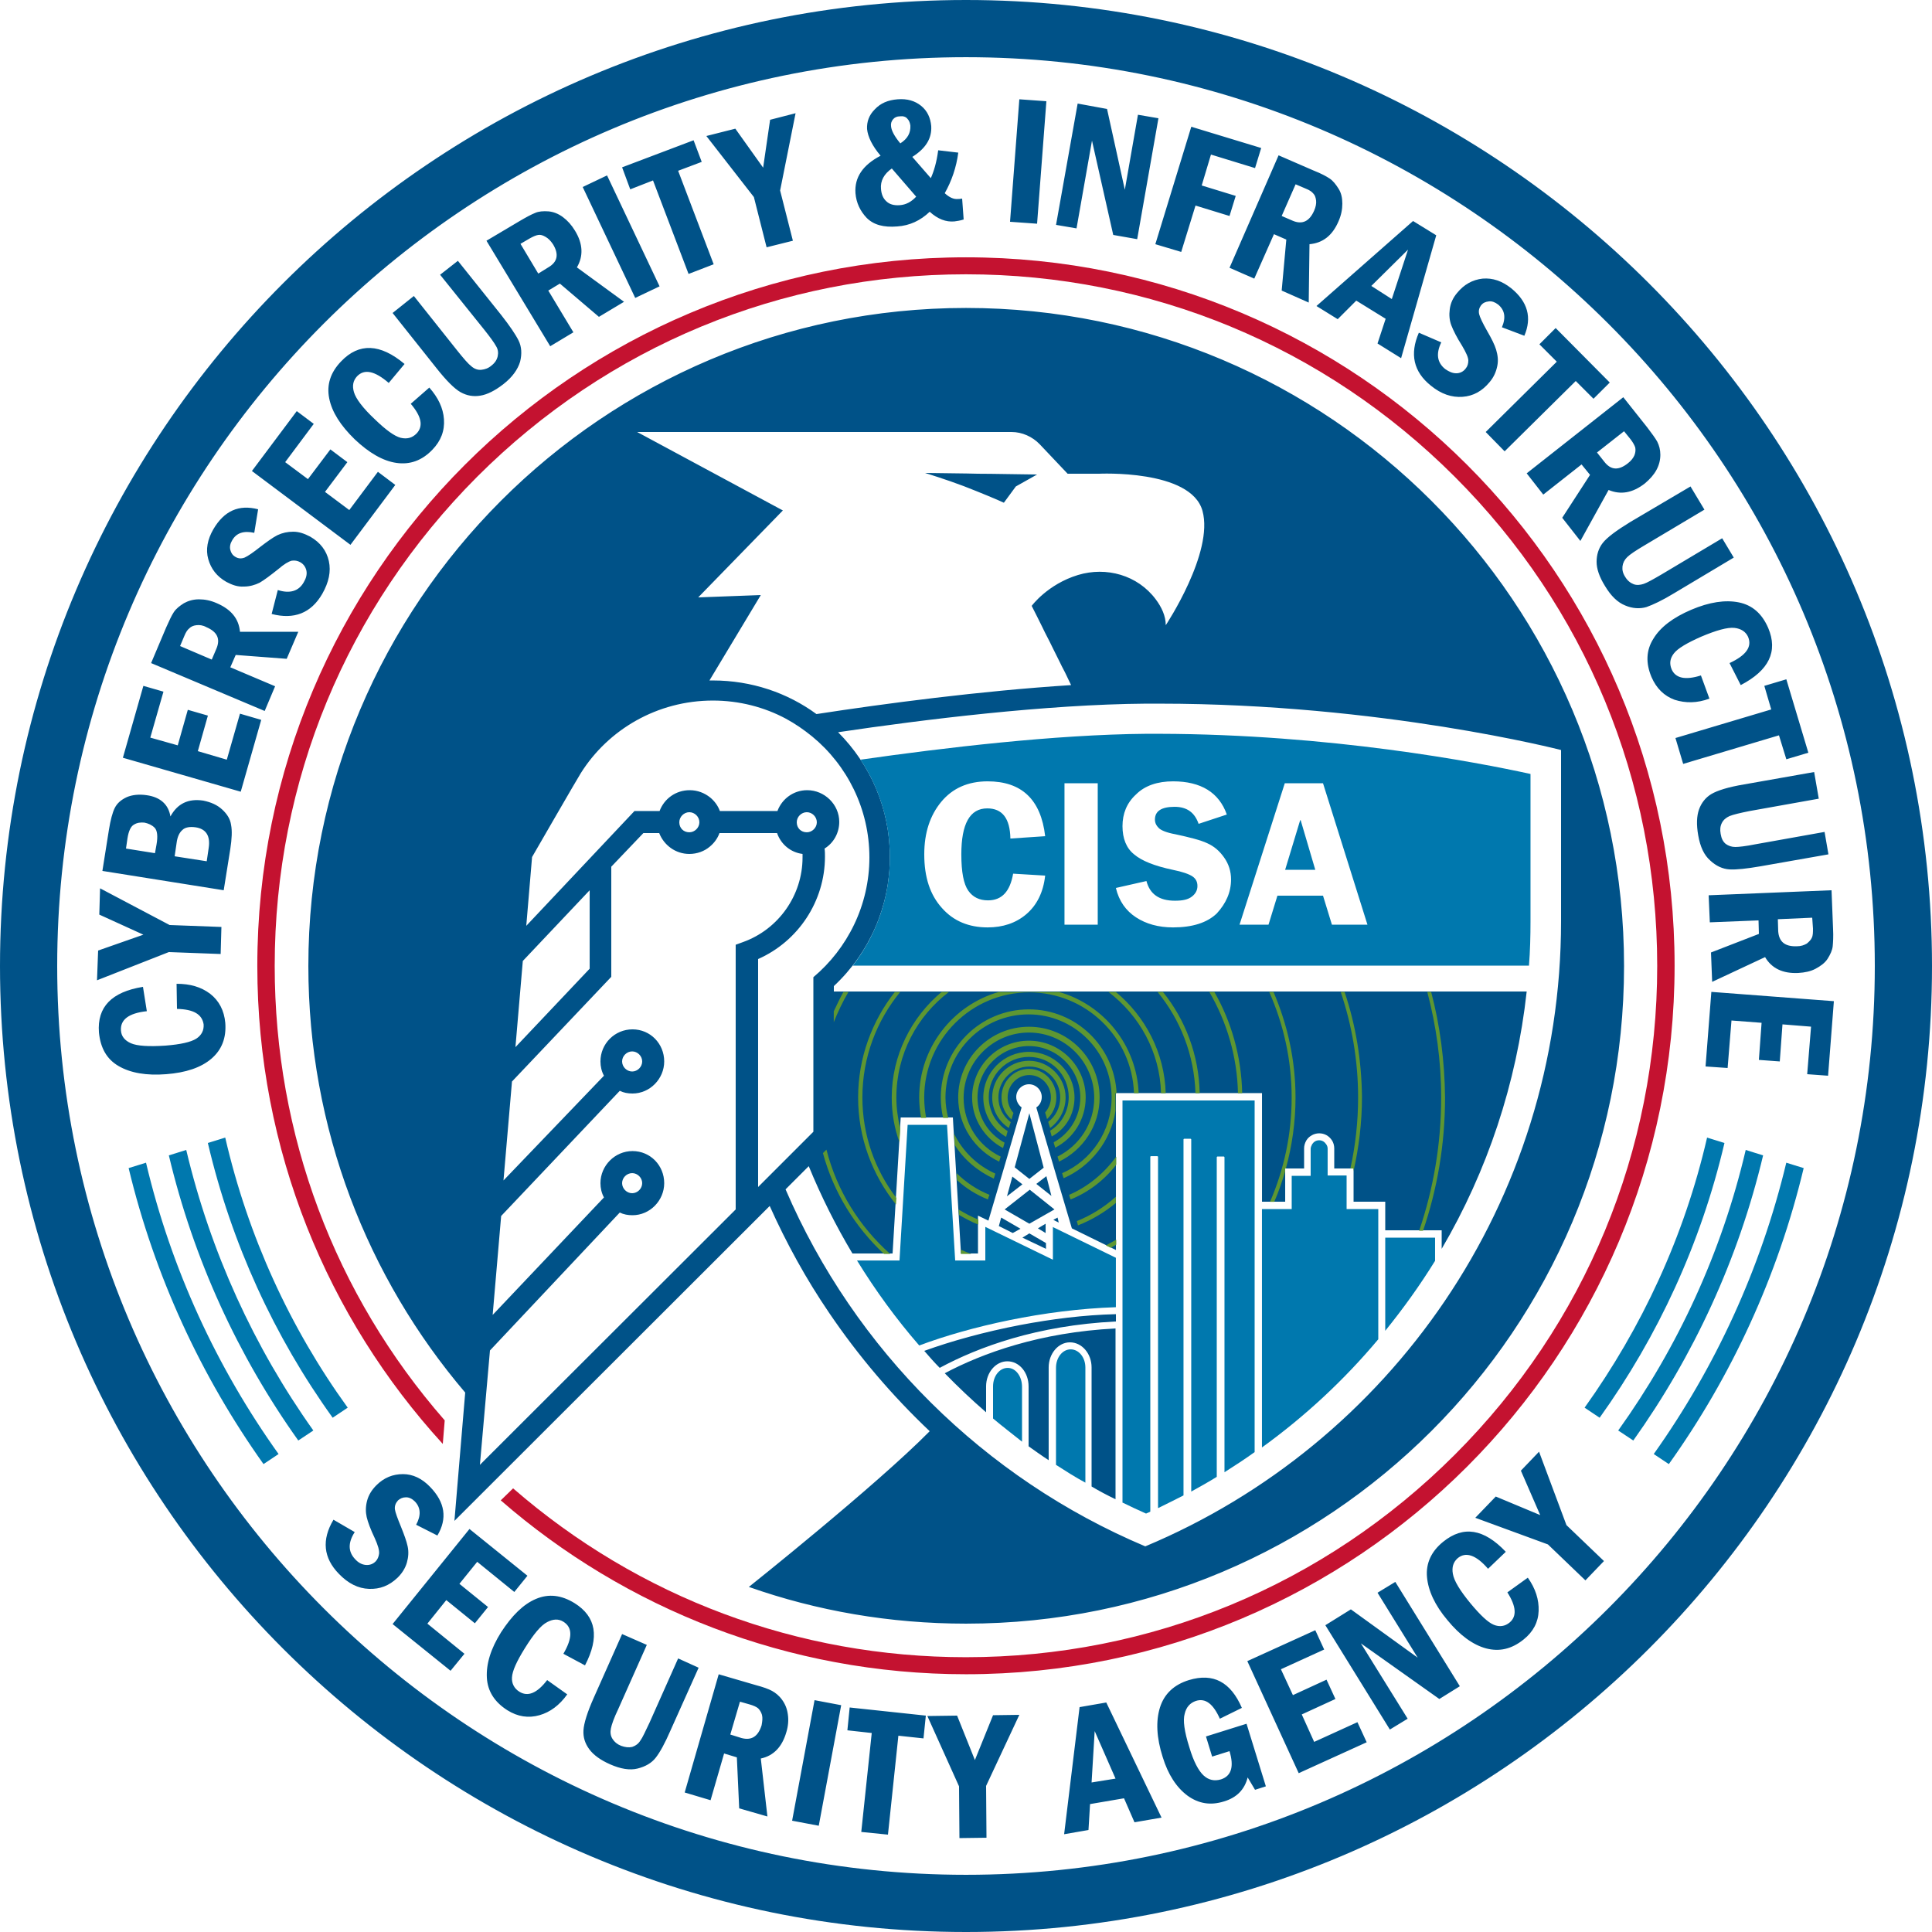 <?xml version="1.0" encoding="UTF-8"?>
<svg xmlns="http://www.w3.org/2000/svg" width="43" height="43" viewBox="0 0 43 43" fill="none">
  <path d="M21.5 41.727C10.346 41.727 1.273 32.654 1.273 21.5C1.273 10.346 10.346 1.273 21.5 1.273C32.654 1.273 41.727 10.346 41.727 21.5C41.727 32.654 32.654 41.727 21.5 41.727ZM21.5 0C9.641 0 0 9.641 0 21.5C0 33.359 9.641 43 21.5 43C33.359 43 43 33.359 43 21.5C43 9.641 33.359 0 21.5 0ZM34.744 20.502V16.693C34.744 16.693 30.754 15.661 25.809 15.661C25.705 15.661 25.602 15.661 25.499 15.661C23.28 15.678 20.563 16.013 18.653 16.297C19.367 17.011 19.806 17.991 19.806 19.075C19.806 20.167 19.359 21.199 18.559 21.947V22.068H33.979C33.755 24.114 33.101 26.067 32.087 27.795V27.382H30.831V26.746H30.126V26.006H29.971H29.696V25.559C29.696 25.499 29.679 25.43 29.644 25.379C29.575 25.275 29.472 25.224 29.36 25.224C29.249 25.224 29.137 25.284 29.077 25.379C29.042 25.439 29.025 25.499 29.025 25.559V26.006H28.604V26.746H28.088V24.329H24.837V27.821L23.856 27.339C23.59 26.436 23.323 25.542 23.065 24.648C23.143 24.596 23.186 24.51 23.186 24.415C23.186 24.261 23.057 24.132 22.902 24.132C22.747 24.132 22.618 24.261 22.618 24.415C22.618 24.51 22.67 24.596 22.738 24.648C22.498 25.482 22.248 26.325 21.999 27.167L21.982 27.159L21.767 27.056V27.898H21.388L21.216 25.017L21.208 24.871H20.047L20.038 25.017L19.866 27.898H18.972C18.602 27.279 18.275 26.626 18 25.955L17.484 26.471C19.023 30.048 21.904 32.904 25.49 34.417C30.934 32.138 34.744 26.763 34.744 20.502ZM18.103 25.189V21.749C18.86 21.113 19.35 20.15 19.35 19.083C19.35 18 18.851 17.028 18.077 16.392C17.897 16.245 17.699 16.108 17.492 15.996C17.011 15.738 16.452 15.592 15.867 15.592C14.629 15.592 13.536 16.237 12.926 17.209C12.874 17.286 11.842 19.075 11.842 19.075L11.713 20.606L14.121 18.051H14.68C14.783 17.776 15.041 17.587 15.351 17.587C15.523 17.587 15.678 17.647 15.807 17.75C15.901 17.828 15.979 17.931 16.022 18.051H17.303C17.406 17.776 17.664 17.587 17.965 17.587C18.352 17.587 18.679 17.905 18.679 18.292C18.679 18.542 18.55 18.765 18.352 18.886C18.361 18.946 18.361 19.006 18.361 19.066C18.361 20.055 17.768 20.95 16.873 21.345V26.419L18.103 25.189ZM17.957 18.524C18.077 18.524 18.18 18.421 18.18 18.301C18.18 18.18 18.077 18.077 17.957 18.077C17.836 18.077 17.733 18.18 17.733 18.301C17.733 18.43 17.828 18.524 17.957 18.524ZM15.342 18.524C15.463 18.524 15.566 18.421 15.566 18.301C15.566 18.18 15.463 18.077 15.342 18.077C15.222 18.077 15.119 18.18 15.119 18.301C15.119 18.43 15.213 18.524 15.342 18.524ZM14.07 23.848C14.19 23.848 14.293 23.745 14.293 23.624C14.293 23.504 14.19 23.401 14.07 23.401C13.949 23.401 13.846 23.504 13.846 23.624C13.846 23.745 13.949 23.848 14.07 23.848ZM14.07 26.557C14.19 26.557 14.293 26.454 14.293 26.333C14.293 26.213 14.19 26.11 14.07 26.11C13.949 26.11 13.846 26.213 13.846 26.333C13.846 26.454 13.949 26.557 14.07 26.557ZM16.538 20.967C17.329 20.683 17.862 19.926 17.862 19.083C17.862 19.058 17.862 19.032 17.862 19.006C17.596 18.972 17.381 18.791 17.295 18.542H16.013C15.97 18.662 15.893 18.765 15.798 18.843C15.678 18.946 15.514 19.006 15.342 19.006C15.033 19.006 14.775 18.808 14.672 18.542H14.319L13.605 19.29V21.741L11.395 24.071L11.206 26.273L13.442 23.942C13.39 23.848 13.364 23.736 13.364 23.624C13.364 23.229 13.683 22.91 14.078 22.91C14.474 22.91 14.783 23.229 14.783 23.624C14.783 24.011 14.465 24.338 14.078 24.338C13.975 24.338 13.88 24.321 13.794 24.278L11.154 27.064L10.965 29.266L13.442 26.651C13.39 26.557 13.364 26.445 13.364 26.333C13.364 25.946 13.683 25.619 14.078 25.619C14.474 25.619 14.783 25.938 14.783 26.333C14.783 26.72 14.465 27.047 14.078 27.047C13.975 27.047 13.88 27.03 13.794 26.987L10.905 30.057L10.681 32.603L16.374 26.918V21.027L16.538 20.967ZM11.472 23.306L13.124 21.56V19.814L11.636 21.388L11.472 23.306ZM14.164 9.606L17.424 11.361L15.54 13.296L16.933 13.244L15.79 15.145C15.815 15.145 15.841 15.145 15.867 15.145C16.727 15.145 17.527 15.42 18.172 15.893C19.677 15.661 21.818 15.377 23.839 15.248C23.831 15.239 23.831 15.222 23.822 15.213C23.796 15.153 23.762 15.093 23.736 15.033C23.693 14.938 23.641 14.852 23.598 14.758C23.538 14.637 23.478 14.517 23.418 14.396C23.349 14.25 23.272 14.113 23.203 13.966C23.125 13.803 23.039 13.64 22.962 13.485C22.962 13.485 23.315 13.003 23.994 12.797C24.622 12.608 25.318 12.797 25.723 13.339C25.852 13.511 25.946 13.708 25.946 13.915C25.946 13.915 27.021 12.298 26.763 11.369C26.505 10.44 24.45 10.544 24.45 10.544H23.762L23.143 9.89C22.979 9.718 22.747 9.615 22.515 9.615H14.164V9.606ZM36.146 21.5C36.146 29.584 29.593 36.137 21.5 36.137C19.806 36.137 18.18 35.853 16.667 35.32C16.667 35.32 19.496 33.067 20.692 31.854C19.857 31.063 19.109 30.186 18.456 29.223C17.94 28.466 17.501 27.666 17.131 26.841L10.114 33.85L10.354 30.994C8.179 28.44 6.863 25.121 6.863 21.5C6.863 13.416 13.416 6.854 21.5 6.854C29.593 6.854 36.146 13.416 36.146 21.5ZM23.082 10.561L22.609 10.827L22.343 11.189C22.197 11.12 21.801 10.956 21.448 10.819C21.087 10.681 20.588 10.526 20.588 10.526C21.517 10.535 21.741 10.544 21.775 10.544H21.784C21.827 10.544 22.05 10.544 23.082 10.561ZM23.444 27.15L23.495 27.176L23.564 27.21L23.538 27.099L23.444 27.15ZM22.91 27.236L23.469 26.918L22.919 26.479L22.36 26.918L22.91 27.236ZM23.289 26.178L23.065 26.35L23.401 26.617L23.289 26.178ZM22.756 27.546L23.28 27.795V27.666L22.91 27.451L22.756 27.546ZM23.272 27.443V27.236L23.1 27.339L23.272 27.443ZM22.584 25.981L22.91 26.239L23.229 25.989L22.91 24.777L22.584 25.981ZM22.412 26.626L22.756 26.359L22.532 26.187L22.412 26.626ZM22.231 27.288L22.541 27.443L22.713 27.348L22.283 27.099L22.231 27.288ZM21.027 30.564C21.319 30.865 21.629 31.158 21.947 31.433V30.857C21.947 30.547 22.162 30.298 22.42 30.298C22.687 30.298 22.893 30.547 22.893 30.857V32.19C23.039 32.293 23.194 32.405 23.34 32.499V30.435C23.34 30.126 23.555 29.876 23.813 29.876C24.08 29.876 24.295 30.126 24.295 30.435V33.084C24.467 33.187 24.648 33.282 24.828 33.368V29.567C23.143 29.653 21.87 30.117 21.027 30.564ZM22.713 29.489C23.392 29.36 24.123 29.266 24.837 29.249V29.412C23.082 29.498 21.775 29.98 20.915 30.444C20.795 30.324 20.683 30.195 20.571 30.066C21.165 29.851 21.904 29.644 22.713 29.489ZM3.939 22.455L3.93 21.896C4.231 21.896 4.472 21.964 4.678 22.119C4.876 22.274 4.988 22.489 5.014 22.764C5.04 23.1 4.936 23.366 4.704 23.564C4.472 23.762 4.137 23.874 3.698 23.908C3.259 23.942 2.907 23.882 2.64 23.727C2.374 23.573 2.236 23.323 2.202 22.979C2.159 22.412 2.485 22.076 3.182 21.964L3.268 22.506C2.864 22.549 2.675 22.695 2.692 22.936C2.7 23.065 2.778 23.16 2.915 23.22C3.053 23.28 3.311 23.297 3.681 23.272C4.016 23.246 4.248 23.194 4.369 23.117C4.489 23.039 4.541 22.928 4.532 22.799C4.498 22.575 4.309 22.463 3.939 22.455ZM3.758 21.19L4.911 21.233L4.928 20.631L3.775 20.588L2.227 19.771L2.21 20.356L3.191 20.803L2.184 21.156L2.159 21.818L3.758 21.19ZM3.887 19.058L3.93 18.765C3.947 18.628 3.99 18.533 4.059 18.473C4.119 18.413 4.223 18.395 4.352 18.413C4.584 18.447 4.687 18.602 4.644 18.877L4.601 19.169L3.887 19.058ZM2.804 18.886L2.838 18.653C2.864 18.49 2.915 18.387 2.984 18.352C3.053 18.309 3.13 18.301 3.216 18.309C3.302 18.327 3.38 18.361 3.44 18.421C3.5 18.481 3.517 18.61 3.483 18.8L3.449 18.989L2.804 18.886ZM4.979 19.814L5.126 18.894C5.16 18.671 5.169 18.49 5.143 18.361C5.126 18.232 5.057 18.12 4.945 18.017C4.833 17.914 4.696 17.854 4.524 17.819C4.188 17.768 3.947 17.888 3.793 18.172C3.75 17.905 3.569 17.742 3.268 17.699C3.096 17.673 2.941 17.69 2.821 17.742C2.692 17.802 2.606 17.879 2.554 17.983C2.503 18.086 2.46 18.249 2.425 18.464L2.279 19.384L4.979 19.814ZM5.358 17.621L5.814 16.022L5.341 15.884L5.048 16.908L4.403 16.718L4.627 15.927L4.18 15.798L3.956 16.589L3.345 16.417L3.638 15.394L3.191 15.265L2.735 16.865L5.358 17.621ZM4.102 14.156C4.137 14.07 4.171 14.018 4.214 13.984C4.248 13.949 4.3 13.923 4.369 13.915C4.438 13.906 4.515 13.915 4.592 13.958C4.833 14.061 4.911 14.216 4.816 14.439L4.713 14.68L4.008 14.379L4.102 14.156ZM5.891 15.824L6.123 15.274L5.126 14.852L5.246 14.577L6.381 14.663L6.639 14.061H5.341C5.315 13.769 5.143 13.562 4.825 13.425C4.687 13.364 4.558 13.339 4.429 13.339C4.3 13.339 4.188 13.373 4.094 13.425C3.999 13.485 3.922 13.545 3.87 13.622C3.818 13.7 3.767 13.812 3.698 13.966L3.363 14.758L5.891 15.824ZM5.745 11.335C5.315 11.223 4.988 11.369 4.747 11.782C4.618 12.006 4.575 12.229 4.635 12.444C4.696 12.659 4.825 12.831 5.04 12.952C5.169 13.02 5.289 13.063 5.427 13.055C5.556 13.055 5.676 13.02 5.779 12.969C5.882 12.909 6.02 12.805 6.192 12.668C6.321 12.556 6.424 12.496 6.493 12.479C6.562 12.47 6.622 12.479 6.682 12.513C6.76 12.556 6.803 12.625 6.82 12.702C6.837 12.788 6.811 12.874 6.76 12.96C6.648 13.158 6.45 13.218 6.183 13.132L6.046 13.665C6.545 13.794 6.923 13.648 7.172 13.218C7.319 12.96 7.37 12.719 7.319 12.487C7.267 12.255 7.129 12.074 6.906 11.945C6.777 11.877 6.656 11.834 6.527 11.834C6.398 11.834 6.287 11.859 6.175 11.911C6.072 11.963 5.943 12.057 5.796 12.169C5.633 12.298 5.521 12.375 5.444 12.41C5.375 12.436 5.306 12.436 5.237 12.393C5.177 12.358 5.143 12.307 5.126 12.238C5.108 12.169 5.126 12.092 5.169 12.023C5.263 11.859 5.427 11.808 5.659 11.859L5.745 11.335ZM7.8 12.126L8.798 10.793L8.411 10.501L7.774 11.352L7.233 10.948L7.731 10.286L7.353 10.002L6.854 10.664L6.347 10.286L6.983 9.434L6.605 9.15L5.607 10.483L7.8 12.126ZM9.142 8.987C9.383 9.271 9.426 9.486 9.271 9.649C9.176 9.744 9.064 9.778 8.918 9.744C8.781 9.709 8.591 9.572 8.351 9.34C8.075 9.082 7.921 8.875 7.878 8.729C7.835 8.583 7.86 8.471 7.946 8.376C8.11 8.204 8.342 8.256 8.652 8.523L9.004 8.101C8.462 7.645 7.989 7.628 7.594 8.041C7.353 8.29 7.267 8.566 7.327 8.867C7.387 9.168 7.577 9.469 7.895 9.778C8.213 10.079 8.523 10.26 8.824 10.303C9.125 10.346 9.391 10.251 9.623 10.01C9.813 9.813 9.899 9.589 9.881 9.331C9.864 9.082 9.752 8.849 9.555 8.626L9.142 8.987ZM9.709 8.187C9.933 8.471 10.114 8.652 10.251 8.729C10.389 8.806 10.535 8.832 10.69 8.806C10.845 8.781 11.017 8.695 11.206 8.548C11.404 8.394 11.524 8.222 11.576 8.05C11.619 7.878 11.61 7.714 11.541 7.577C11.472 7.439 11.343 7.25 11.154 7.009L10.191 5.805L9.795 6.115L10.776 7.336C10.913 7.508 10.999 7.628 11.042 7.706C11.085 7.774 11.094 7.852 11.077 7.929C11.06 8.007 11.017 8.075 10.939 8.136C10.87 8.196 10.793 8.222 10.716 8.23C10.638 8.239 10.561 8.213 10.492 8.153C10.423 8.101 10.32 7.981 10.182 7.809L9.211 6.588L8.738 6.966L9.709 8.187ZM11.791 5.306C11.868 5.263 11.928 5.237 11.98 5.229C12.031 5.22 12.083 5.237 12.143 5.272C12.203 5.306 12.255 5.358 12.307 5.435C12.444 5.659 12.41 5.831 12.203 5.951L11.98 6.089L11.584 5.427L11.791 5.306ZM12.246 7.706L12.762 7.396L12.203 6.467L12.461 6.312L13.33 7.052L13.889 6.717L12.84 5.951C12.986 5.702 12.977 5.427 12.797 5.134C12.719 5.005 12.633 4.911 12.53 4.833C12.427 4.756 12.315 4.713 12.203 4.704C12.092 4.696 11.988 4.704 11.911 4.739C11.825 4.773 11.713 4.833 11.567 4.919L10.827 5.358L12.246 7.706ZM14.138 6.631L14.68 6.373L13.511 3.904L12.969 4.162L14.138 6.631ZM14.027 4.214L14.534 4.016L15.325 6.097L15.884 5.882L15.093 3.801L15.618 3.603L15.437 3.122L13.846 3.724L14.027 4.214ZM16.779 4.386L17.062 5.504L17.647 5.358L17.363 4.24L17.707 2.52L17.14 2.666L16.985 3.732L16.366 2.864L15.721 3.027L16.779 4.386ZM20.038 3.191C19.909 3.036 19.84 2.907 19.832 2.812C19.823 2.752 19.84 2.7 19.875 2.657C19.909 2.614 19.961 2.589 20.029 2.589C20.098 2.58 20.158 2.597 20.193 2.64C20.236 2.683 20.253 2.735 20.262 2.795C20.27 2.958 20.201 3.087 20.038 3.191ZM20.391 4.377C20.287 4.489 20.167 4.558 20.021 4.567C19.9 4.575 19.797 4.549 19.728 4.481C19.651 4.412 19.617 4.317 19.608 4.205C19.591 4.025 19.677 3.87 19.849 3.75L20.391 4.377ZM20.881 3.345C20.846 3.612 20.786 3.81 20.717 3.965L20.305 3.492C20.606 3.302 20.743 3.079 20.726 2.804C20.709 2.623 20.64 2.468 20.502 2.356C20.365 2.245 20.193 2.193 19.978 2.21C19.763 2.227 19.599 2.296 19.47 2.434C19.341 2.563 19.29 2.709 19.298 2.872C19.316 3.044 19.41 3.242 19.599 3.466C19.204 3.672 19.015 3.947 19.04 4.3C19.058 4.515 19.144 4.696 19.29 4.85C19.445 5.005 19.668 5.065 19.969 5.04C20.244 5.022 20.485 4.911 20.692 4.713C20.872 4.876 21.053 4.945 21.242 4.928C21.302 4.919 21.371 4.911 21.448 4.885L21.414 4.42C21.362 4.429 21.337 4.429 21.319 4.429C21.225 4.438 21.13 4.395 21.027 4.3C21.182 4.025 21.285 3.724 21.328 3.397L20.881 3.345ZM22.48 4.936L23.082 4.979L23.289 2.253L22.687 2.21L22.48 4.936ZM23.504 5.005L23.96 5.083L24.304 3.13L24.777 5.229L25.31 5.323L25.783 2.632L25.327 2.554L25.035 4.223L24.639 2.425L23.985 2.305L23.504 5.005ZM25.714 5.435L26.29 5.607L26.608 4.575L27.365 4.807L27.503 4.36L26.746 4.128L26.952 3.44L27.933 3.741L28.07 3.294L26.514 2.821L25.714 5.435ZM29.059 4.197C29.145 4.231 29.197 4.266 29.231 4.309C29.266 4.343 29.283 4.395 29.292 4.463C29.3 4.532 29.283 4.61 29.249 4.687C29.145 4.928 28.982 5.005 28.767 4.911L28.526 4.807L28.836 4.102L29.059 4.197ZM27.365 5.96L27.916 6.201L28.354 5.212L28.629 5.332L28.526 6.467L29.128 6.734L29.145 5.435C29.438 5.409 29.653 5.246 29.79 4.928C29.851 4.79 29.876 4.661 29.876 4.532C29.876 4.403 29.851 4.291 29.79 4.197C29.73 4.102 29.67 4.025 29.593 3.973C29.515 3.922 29.403 3.861 29.249 3.801L28.457 3.457L27.365 5.96ZM30.521 6.364L31.338 5.556L30.977 6.656L30.521 6.364ZM29.3 6.811L29.773 7.104L30.186 6.691L30.84 7.095L30.659 7.645L31.184 7.972L31.966 5.237L31.45 4.919L29.3 6.811ZM33.927 7.473C34.099 7.069 34.004 6.717 33.635 6.416C33.428 6.252 33.222 6.183 32.998 6.201C32.775 6.226 32.585 6.33 32.431 6.519C32.336 6.631 32.284 6.751 32.267 6.88C32.25 7.009 32.259 7.129 32.302 7.241C32.345 7.353 32.422 7.508 32.542 7.697C32.628 7.843 32.68 7.955 32.68 8.024C32.68 8.093 32.663 8.153 32.62 8.204C32.568 8.273 32.491 8.308 32.413 8.308C32.327 8.308 32.25 8.273 32.164 8.213C31.983 8.067 31.958 7.869 32.078 7.62L31.579 7.405C31.373 7.878 31.459 8.273 31.846 8.583C32.078 8.772 32.31 8.849 32.551 8.832C32.792 8.815 32.99 8.703 33.153 8.505C33.248 8.394 33.299 8.273 33.325 8.144C33.351 8.015 33.334 7.903 33.299 7.783C33.265 7.671 33.196 7.534 33.101 7.37C32.998 7.19 32.938 7.061 32.921 6.992C32.904 6.914 32.921 6.854 32.964 6.794C33.007 6.742 33.058 6.717 33.136 6.708C33.205 6.699 33.273 6.725 33.342 6.777C33.488 6.897 33.523 7.061 33.428 7.284L33.927 7.473ZM34.262 7.663L34.649 8.05L33.067 9.615L33.488 10.045L35.071 8.48L35.466 8.875L35.828 8.514L34.624 7.301L34.262 7.663ZM36.292 9.778C36.344 9.847 36.378 9.907 36.395 9.959C36.404 10.01 36.404 10.062 36.378 10.131C36.352 10.191 36.309 10.251 36.232 10.311C36.025 10.475 35.853 10.466 35.707 10.277L35.544 10.071L36.146 9.598L36.292 9.778ZM33.979 10.535L34.348 11.008L35.2 10.337L35.389 10.569L34.77 11.524L35.174 12.04L35.802 10.905C36.068 11.017 36.335 10.974 36.61 10.759C36.722 10.664 36.808 10.569 36.868 10.458C36.928 10.346 36.954 10.234 36.954 10.122C36.954 10.01 36.928 9.916 36.885 9.83C36.842 9.752 36.765 9.649 36.662 9.512L36.129 8.841L33.979 10.535ZM36.283 11.619C35.974 11.808 35.767 11.963 35.673 12.083C35.578 12.203 35.535 12.35 35.535 12.504C35.535 12.659 35.595 12.84 35.724 13.046C35.853 13.261 36 13.407 36.172 13.476C36.335 13.545 36.498 13.554 36.645 13.511C36.791 13.459 36.997 13.364 37.264 13.201L38.588 12.41L38.33 11.98L36.989 12.78C36.799 12.891 36.662 12.969 36.584 12.995C36.507 13.02 36.43 13.029 36.361 13.003C36.292 12.977 36.223 12.926 36.172 12.84C36.12 12.762 36.103 12.685 36.111 12.608C36.12 12.53 36.154 12.461 36.215 12.401C36.275 12.341 36.404 12.255 36.593 12.143L37.935 11.343L37.625 10.827L36.283 11.619ZM37.857 15.033C37.505 15.145 37.29 15.093 37.204 14.895C37.152 14.766 37.169 14.654 37.255 14.543C37.341 14.431 37.548 14.31 37.857 14.173C38.201 14.027 38.451 13.958 38.605 13.975C38.752 13.992 38.855 14.061 38.906 14.173C39.001 14.396 38.863 14.586 38.494 14.758L38.743 15.248C39.371 14.921 39.577 14.5 39.354 13.975C39.216 13.657 39.001 13.468 38.7 13.407C38.399 13.347 38.046 13.399 37.642 13.571C37.238 13.743 36.954 13.958 36.799 14.216C36.636 14.474 36.627 14.758 36.756 15.067C36.868 15.325 37.04 15.489 37.272 15.575C37.513 15.652 37.771 15.652 38.046 15.549L37.857 15.033ZM39.268 15.265L39.422 15.79L37.29 16.426L37.462 17.002L39.594 16.366L39.758 16.899L40.248 16.753L39.758 15.119L39.268 15.265ZM38.82 17.458C38.459 17.518 38.218 17.596 38.089 17.673C37.96 17.75 37.866 17.871 37.814 18.017C37.763 18.163 37.754 18.352 37.797 18.593C37.84 18.843 37.926 19.032 38.064 19.152C38.193 19.273 38.339 19.341 38.494 19.35C38.648 19.359 38.881 19.333 39.182 19.281L40.695 19.015L40.609 18.516L39.07 18.791C38.855 18.834 38.7 18.851 38.623 18.851C38.537 18.851 38.468 18.825 38.408 18.782C38.347 18.731 38.313 18.662 38.296 18.559C38.279 18.464 38.287 18.387 38.322 18.318C38.356 18.249 38.416 18.198 38.494 18.163C38.58 18.129 38.726 18.094 38.941 18.051L40.48 17.776L40.377 17.183L38.82 17.458ZM40.351 20.666C40.351 20.752 40.351 20.821 40.325 20.872C40.308 20.915 40.265 20.958 40.214 21.001C40.153 21.036 40.085 21.061 39.99 21.061C39.723 21.07 39.594 20.958 39.577 20.726L39.569 20.459L40.334 20.425L40.351 20.666ZM38.029 19.926L38.055 20.528L39.139 20.485L39.147 20.786L38.081 21.199L38.107 21.853L39.285 21.302C39.431 21.552 39.68 21.672 40.024 21.655C40.171 21.646 40.3 21.62 40.411 21.56C40.523 21.5 40.618 21.431 40.678 21.337C40.738 21.242 40.781 21.147 40.79 21.061C40.798 20.975 40.807 20.846 40.798 20.674L40.764 19.814L38.029 19.926ZM38.089 22.076L37.96 23.736L38.451 23.77L38.537 22.713L39.207 22.764L39.147 23.59L39.612 23.624L39.672 22.799L40.308 22.85L40.222 23.908L40.687 23.942L40.816 22.283L38.089 22.076ZM9.735 34.176C9.959 33.798 9.907 33.437 9.572 33.093C9.391 32.904 9.185 32.809 8.97 32.809C8.746 32.809 8.548 32.886 8.376 33.058C8.273 33.162 8.204 33.273 8.17 33.402C8.136 33.531 8.136 33.652 8.161 33.764C8.187 33.875 8.247 34.039 8.342 34.237C8.411 34.391 8.445 34.503 8.437 34.581C8.428 34.649 8.402 34.71 8.359 34.753C8.299 34.813 8.222 34.839 8.136 34.83C8.05 34.821 7.972 34.778 7.903 34.701C7.749 34.538 7.74 34.34 7.895 34.099L7.422 33.824C7.155 34.271 7.198 34.675 7.542 35.028C7.749 35.243 7.972 35.355 8.213 35.363C8.454 35.372 8.66 35.294 8.849 35.114C8.953 35.011 9.021 34.899 9.056 34.778C9.09 34.658 9.099 34.538 9.073 34.417C9.047 34.297 8.996 34.159 8.927 33.987C8.849 33.798 8.798 33.66 8.789 33.592C8.781 33.514 8.806 33.454 8.858 33.394C8.91 33.351 8.961 33.325 9.039 33.325C9.107 33.325 9.176 33.359 9.236 33.42C9.365 33.557 9.374 33.729 9.262 33.936L9.735 34.176ZM8.738 36.146L10.028 37.186L10.337 36.808L9.512 36.137L9.933 35.613L10.569 36.129L10.862 35.767L10.225 35.251L10.621 34.761L11.447 35.432L11.739 35.071L10.449 34.03L8.738 36.146ZM12.178 37.393C11.954 37.685 11.748 37.771 11.558 37.651C11.447 37.582 11.386 37.47 11.395 37.333C11.404 37.186 11.498 36.98 11.679 36.688C11.877 36.369 12.04 36.172 12.178 36.103C12.307 36.034 12.427 36.025 12.539 36.094C12.745 36.223 12.745 36.455 12.539 36.808L13.02 37.066C13.347 36.438 13.27 35.982 12.788 35.681C12.496 35.501 12.212 35.466 11.928 35.587C11.644 35.707 11.395 35.957 11.154 36.326C10.922 36.696 10.819 37.032 10.836 37.341C10.853 37.642 11.008 37.883 11.292 38.064C11.524 38.21 11.765 38.244 12.006 38.175C12.246 38.107 12.453 37.952 12.625 37.711L12.178 37.393ZM13.218 37.78C13.072 38.107 12.995 38.356 12.986 38.511C12.977 38.666 13.02 38.803 13.115 38.932C13.21 39.061 13.364 39.173 13.579 39.268C13.812 39.371 14.018 39.405 14.19 39.362C14.362 39.319 14.5 39.242 14.594 39.121C14.689 39.001 14.801 38.795 14.921 38.519L15.549 37.118L15.093 36.911L14.457 38.339C14.362 38.537 14.302 38.674 14.25 38.743C14.207 38.812 14.147 38.855 14.07 38.881C13.992 38.898 13.915 38.889 13.82 38.855C13.734 38.82 13.674 38.769 13.631 38.7C13.588 38.631 13.579 38.554 13.597 38.468C13.614 38.382 13.665 38.236 13.76 38.038L14.396 36.61L13.846 36.369L13.218 37.78ZM16.684 37.935C16.77 37.96 16.83 37.986 16.873 38.021C16.908 38.055 16.942 38.107 16.959 38.167C16.976 38.236 16.968 38.304 16.951 38.399C16.873 38.648 16.727 38.743 16.503 38.683L16.254 38.605L16.469 37.874L16.684 37.935ZM15.239 39.895L15.815 40.067L16.116 39.027L16.4 39.113L16.452 40.248L17.08 40.429L16.933 39.139C17.217 39.078 17.406 38.881 17.501 38.554C17.544 38.416 17.553 38.279 17.535 38.158C17.518 38.029 17.475 37.926 17.406 37.831C17.338 37.737 17.26 37.677 17.183 37.634C17.105 37.591 16.985 37.548 16.822 37.505L15.996 37.264L15.239 39.895ZM17.63 40.523L18.223 40.635L18.722 37.952L18.129 37.84L17.63 40.523ZM18.86 38.511L19.402 38.571L19.169 40.773L19.763 40.833L19.995 38.631L20.554 38.691L20.606 38.184L18.911 38.003L18.86 38.511ZM21.345 39.758L21.354 40.91L21.956 40.902L21.947 39.749L22.687 38.167L22.102 38.175L21.698 39.173L21.302 38.184L20.64 38.193L21.345 39.758ZM24.295 39.672L24.364 38.528L24.828 39.586L24.295 39.672ZM23.684 40.824L24.226 40.73L24.261 40.153L25.017 40.024L25.25 40.558L25.852 40.454L24.622 37.892L24.028 37.995L23.684 40.824ZM26.978 39.096L27.365 38.975C27.468 39.319 27.408 39.526 27.176 39.603C27.03 39.646 26.901 39.62 26.789 39.517C26.677 39.414 26.565 39.207 26.471 38.889C26.359 38.537 26.325 38.287 26.368 38.141C26.402 37.995 26.488 37.9 26.617 37.857C26.832 37.788 27.004 37.926 27.15 38.253L27.64 38.012C27.391 37.436 27.004 37.229 26.462 37.393C26.127 37.496 25.912 37.702 25.817 38.003C25.723 38.304 25.74 38.674 25.877 39.104C25.998 39.5 26.187 39.784 26.428 39.964C26.677 40.145 26.944 40.188 27.245 40.093C27.529 40.007 27.701 39.827 27.769 39.56L27.933 39.835L28.174 39.758L27.744 38.365L26.841 38.648L26.978 39.096ZM28.905 39.465L30.418 38.777L30.212 38.33L29.249 38.769L28.973 38.158L29.722 37.814L29.524 37.384L28.776 37.728L28.509 37.152L29.472 36.713L29.274 36.283L27.761 36.971L28.905 39.465ZM30.934 38.494L31.33 38.253L30.289 36.576L32.035 37.814L32.491 37.53L31.055 35.208L30.659 35.449L31.553 36.894L30.066 35.819L29.498 36.172L30.934 38.494ZM33.549 35.441C33.746 35.75 33.764 35.974 33.6 36.111C33.497 36.197 33.377 36.215 33.248 36.163C33.119 36.111 32.947 35.948 32.732 35.69C32.491 35.398 32.362 35.183 32.336 35.028C32.31 34.882 32.345 34.77 32.439 34.684C32.62 34.529 32.852 34.606 33.119 34.916L33.514 34.538C33.024 34.022 32.568 33.953 32.121 34.314C31.854 34.529 31.734 34.796 31.76 35.097C31.786 35.398 31.932 35.724 32.216 36.06C32.491 36.395 32.783 36.61 33.076 36.688C33.368 36.765 33.643 36.705 33.91 36.49C34.125 36.318 34.237 36.103 34.245 35.853C34.254 35.604 34.176 35.355 34.004 35.114L33.549 35.441ZM34.452 34.374L35.286 35.174L35.699 34.744L34.864 33.944L34.254 32.31L33.85 32.732L34.28 33.721L33.291 33.308L32.835 33.781L34.452 34.374Z" fill="#005288"></path>
  <path d="M21.499 5.727C12.787 5.727 5.727 12.787 5.727 21.499C5.727 25.601 7.292 29.334 9.855 32.137L9.898 31.613C7.447 28.809 6.114 25.257 6.114 21.499C6.114 17.388 7.713 13.527 10.62 10.611C13.527 7.705 17.388 6.105 21.499 6.105C25.61 6.105 29.471 7.705 32.378 10.611C35.285 13.518 36.884 17.38 36.884 21.499C36.884 25.61 35.285 29.471 32.378 32.378C29.471 35.285 25.61 36.884 21.499 36.884C17.758 36.884 14.223 35.56 11.42 33.126L11.145 33.393C13.914 35.801 17.534 37.263 21.499 37.263C30.211 37.263 37.271 30.202 37.271 21.49C37.271 12.787 30.211 5.727 21.499 5.727Z" fill="#C41230"></path>
  <path d="M38.854 25.594C38.321 27.873 37.341 29.989 36.016 31.838L36.352 32.061C37.693 30.178 38.691 28.028 39.241 25.715L38.854 25.594ZM4.145 25.594L3.758 25.715C4.308 28.028 5.297 30.178 6.639 32.061L6.974 31.838C5.658 29.989 4.686 27.873 4.145 25.594ZM39.757 25.878C39.19 28.243 38.175 30.436 36.807 32.362L37.143 32.586C38.536 30.634 39.568 28.406 40.144 25.998L39.757 25.878ZM3.25 25.878L2.863 25.998C3.439 28.398 4.471 30.625 5.865 32.586L6.2 32.362C4.824 30.436 3.809 28.243 3.25 25.878ZM37.994 25.319C37.487 27.521 36.541 29.55 35.268 31.33L35.603 31.554C36.902 29.739 37.857 27.675 38.381 25.439L37.994 25.319ZM5.013 25.319L4.626 25.439C5.151 27.675 6.105 29.748 7.404 31.554L7.739 31.33C6.458 29.559 5.521 27.521 5.013 25.319ZM29.274 19.359H28.603L28.939 18.25L29.274 19.359ZM29.274 19.359H28.603L28.939 18.25L29.274 19.359ZM28.947 18.25L29.274 19.359H28.603L28.947 18.25ZM30.435 20.58L29.446 17.433H28.595L27.588 20.58H28.233L28.431 19.935H29.446L29.644 20.58H30.435ZM27.399 19.574C27.399 19.394 27.348 19.23 27.244 19.084C27.141 18.938 27.021 18.835 26.866 18.766C26.72 18.697 26.479 18.637 26.161 18.568C25.971 18.534 25.843 18.482 25.791 18.43C25.739 18.379 25.705 18.319 25.705 18.241C25.705 18.052 25.851 17.957 26.143 17.957C26.419 17.957 26.591 18.086 26.677 18.336L27.305 18.129C27.133 17.639 26.728 17.39 26.109 17.39C25.765 17.39 25.481 17.484 25.284 17.682C25.077 17.871 24.983 18.112 24.983 18.387C24.983 18.663 25.069 18.878 25.241 19.015C25.413 19.161 25.696 19.273 26.101 19.359C26.316 19.402 26.462 19.454 26.539 19.505C26.616 19.557 26.651 19.626 26.651 19.72C26.651 19.815 26.608 19.892 26.53 19.953C26.445 20.021 26.324 20.047 26.152 20.047C25.799 20.047 25.593 19.901 25.516 19.609L24.836 19.763C24.905 20.056 25.06 20.271 25.284 20.417C25.507 20.563 25.782 20.641 26.109 20.641C26.539 20.641 26.866 20.537 27.081 20.331C27.287 20.107 27.399 19.858 27.399 19.574ZM24.432 17.433H23.692V20.58H24.432V17.433ZM21.396 19.015C21.396 18.336 21.585 17.992 21.973 17.992C22.308 17.992 22.48 18.215 22.488 18.663L23.262 18.611C23.168 17.794 22.738 17.39 21.981 17.39C21.543 17.39 21.198 17.545 20.949 17.846C20.7 18.147 20.571 18.534 20.571 19.015C20.571 19.523 20.7 19.918 20.966 20.211C21.224 20.503 21.568 20.641 21.981 20.641C22.317 20.641 22.609 20.546 22.841 20.348C23.073 20.15 23.22 19.867 23.262 19.488L22.549 19.445C22.48 19.841 22.299 20.039 21.99 20.039C21.8 20.039 21.654 19.97 21.551 19.824C21.448 19.677 21.396 19.411 21.396 19.015ZM34.064 17.226V20.494C34.064 20.83 34.056 21.165 34.03 21.492H18.98C19.513 20.804 19.805 19.961 19.805 19.075C19.805 18.276 19.564 17.527 19.152 16.908C21.009 16.642 23.477 16.349 25.507 16.332C25.61 16.332 25.713 16.332 25.808 16.332C29.601 16.341 32.852 16.96 34.064 17.226ZM29.274 19.359H28.603L28.939 18.25L29.274 19.359ZM29.274 19.359H28.603L28.939 18.25L29.274 19.359ZM30.831 29.619C31.235 29.12 31.605 28.604 31.94 28.062V27.546H30.831V29.619ZM29.971 26.162H29.549V25.568C29.549 25.534 29.541 25.5 29.515 25.465C29.48 25.414 29.429 25.379 29.36 25.379C29.291 25.379 29.239 25.414 29.205 25.465C29.188 25.5 29.171 25.534 29.171 25.568V26.17H28.749V26.91H28.087V32.216C29.05 31.52 29.919 30.711 30.676 29.808V26.91H29.971V26.162ZM24.991 33.446C25.163 33.532 25.335 33.609 25.507 33.687C25.541 33.67 25.576 33.661 25.602 33.644V25.749C25.602 25.74 25.61 25.732 25.619 25.732H25.756C25.765 25.732 25.774 25.74 25.774 25.749V33.566C25.963 33.472 26.161 33.377 26.341 33.283V25.362C26.341 25.353 26.35 25.345 26.358 25.345H26.496C26.505 25.345 26.513 25.353 26.513 25.362V33.197C26.703 33.093 26.9 32.982 27.081 32.87V25.758C27.081 25.749 27.09 25.74 27.098 25.74H27.236C27.244 25.74 27.253 25.749 27.253 25.758V32.767C27.485 32.62 27.709 32.474 27.924 32.319V24.493H24.983V33.446H24.991ZM23.83 30.032C23.649 30.032 23.503 30.212 23.503 30.445V32.603C23.718 32.741 23.933 32.878 24.157 32.999V30.436C24.157 30.212 24.011 30.032 23.83 30.032ZM22.428 30.445C22.248 30.445 22.102 30.625 22.102 30.857V31.571C22.317 31.752 22.532 31.915 22.747 32.087V30.866C22.747 30.634 22.609 30.445 22.428 30.445ZM23.426 27.306L24.836 27.994V29.094C23.237 29.146 21.585 29.524 20.459 29.946C19.943 29.352 19.487 28.725 19.074 28.054H20.02L20.201 25.035H21.078L21.259 28.054H21.93V27.306L23.434 28.037V27.306H23.426Z" fill="#0078AE"></path>
  <path d="M24.612 27.72L24.723 27.771C24.766 27.745 24.801 27.728 24.844 27.703V27.591C24.766 27.634 24.689 27.677 24.612 27.72ZM21.387 27.909H21.619C21.541 27.883 21.464 27.849 21.387 27.814V27.909ZM19.194 24.426C19.194 23.532 19.512 22.715 20.036 22.078H19.916C19.409 22.723 19.099 23.54 19.099 24.426C19.099 25.329 19.417 26.154 19.942 26.808L19.95 26.662C19.477 26.043 19.194 25.269 19.194 24.426ZM25.764 22.078C26.271 22.697 26.581 23.48 26.607 24.331H26.701C26.684 23.48 26.383 22.697 25.884 22.078H25.764ZM25.841 24.331H25.945C25.919 23.428 25.489 22.62 24.835 22.078H24.672C25.36 22.603 25.816 23.411 25.841 24.331ZM19.847 24.426C19.847 24.779 19.907 25.114 20.019 25.424L20.036 25.122C19.985 24.899 19.95 24.667 19.95 24.426C19.95 23.463 20.415 22.611 21.12 22.078H20.957C20.286 22.637 19.847 23.488 19.847 24.426ZM21.344 27.04C21.481 27.118 21.619 27.195 21.774 27.255V27.143C21.619 27.083 21.481 27.006 21.335 26.92L21.344 27.04ZM23.967 27.178C23.975 27.212 23.984 27.247 23.992 27.273C24.302 27.152 24.586 26.98 24.835 26.774V26.636C24.577 26.868 24.285 27.049 23.967 27.178ZM23.795 26.593C23.803 26.628 23.812 26.662 23.829 26.696C24.233 26.533 24.586 26.258 24.844 25.922V25.742C24.577 26.111 24.216 26.413 23.795 26.593ZM21.989 26.696C21.997 26.662 22.006 26.628 22.023 26.593C21.748 26.481 21.498 26.318 21.292 26.111L21.301 26.266C21.498 26.447 21.731 26.593 21.989 26.696ZM23.571 22.078H22.229C21.206 22.37 20.458 23.317 20.458 24.426C20.458 24.581 20.475 24.735 20.501 24.882H20.613C20.587 24.735 20.57 24.581 20.57 24.426C20.57 23.136 21.619 22.087 22.909 22.087C24.164 22.087 25.196 23.084 25.239 24.331H25.343C25.3 23.265 24.569 22.362 23.571 22.078ZM18.884 22.078H18.772C18.695 22.216 18.626 22.362 18.557 22.508V22.749C18.652 22.517 18.755 22.293 18.884 22.078ZM26.916 22.078C27.303 22.74 27.536 23.514 27.553 24.331H27.647C27.63 23.514 27.407 22.74 27.028 22.078H26.916ZM18.394 25.587L18.316 25.664C18.549 26.533 19.03 27.307 19.675 27.909H19.813C19.125 27.298 18.626 26.498 18.394 25.587ZM28.344 22.078H28.249C28.568 22.8 28.748 23.592 28.748 24.426C28.748 25.252 28.576 26.034 28.267 26.748H28.361C28.456 26.533 28.533 26.301 28.602 26.077V26.008H28.619C28.757 25.501 28.834 24.976 28.834 24.426C28.834 23.592 28.654 22.8 28.344 22.078ZM31.853 22.078H31.767C31.965 22.826 32.076 23.617 32.076 24.426C32.076 25.458 31.904 26.456 31.586 27.393H31.672C31.99 26.464 32.162 25.466 32.162 24.426C32.154 23.617 32.051 22.826 31.853 22.078ZM29.926 22.078H29.84C30.09 22.818 30.227 23.609 30.227 24.426C30.227 24.968 30.167 25.501 30.055 26.008H30.124V26.069C30.245 25.535 30.313 24.985 30.313 24.417C30.305 23.609 30.176 22.818 29.926 22.078ZM23.717 24.426C23.717 23.979 23.347 23.609 22.9 23.609C22.453 23.609 22.083 23.979 22.083 24.426C22.083 24.71 22.229 24.959 22.453 25.105C22.47 25.062 22.479 25.019 22.496 24.976C22.324 24.847 22.221 24.649 22.221 24.426C22.221 24.047 22.53 23.738 22.909 23.738C23.287 23.738 23.597 24.047 23.597 24.426C23.597 24.649 23.494 24.847 23.33 24.968C23.339 25.011 23.356 25.054 23.373 25.105C23.571 24.959 23.717 24.71 23.717 24.426ZM23.511 24.426C23.511 24.073 23.236 23.79 22.9 23.79C22.565 23.79 22.29 24.073 22.29 24.426C22.29 24.624 22.376 24.796 22.513 24.916C22.53 24.864 22.539 24.822 22.556 24.77C22.479 24.684 22.427 24.564 22.427 24.426C22.427 24.151 22.642 23.927 22.909 23.927C23.175 23.927 23.39 24.151 23.39 24.426C23.39 24.555 23.339 24.667 23.261 24.761C23.279 24.813 23.287 24.856 23.304 24.907C23.425 24.796 23.511 24.624 23.511 24.426ZM23.915 24.426C23.915 23.867 23.459 23.411 22.9 23.411C22.341 23.411 21.885 23.867 21.885 24.426C21.885 24.804 22.092 25.131 22.393 25.303C22.401 25.26 22.419 25.217 22.427 25.174C22.178 25.019 22.006 24.735 22.006 24.417C22.006 23.927 22.401 23.523 22.9 23.523C23.39 23.523 23.786 23.919 23.786 24.417C23.786 24.735 23.623 25.011 23.373 25.166C23.382 25.209 23.399 25.252 23.408 25.294C23.717 25.131 23.915 24.804 23.915 24.426ZM24.164 24.426C24.164 23.729 23.597 23.162 22.9 23.162C22.204 23.162 21.636 23.729 21.636 24.426C21.636 24.916 21.92 25.337 22.324 25.552C22.333 25.509 22.35 25.475 22.358 25.432C21.997 25.234 21.756 24.864 21.756 24.426C21.756 23.798 22.272 23.282 22.9 23.282C23.528 23.282 24.044 23.798 24.044 24.426C24.044 24.856 23.803 25.234 23.451 25.424C23.459 25.466 23.476 25.501 23.485 25.544C23.889 25.337 24.164 24.916 24.164 24.426ZM24.474 24.426C24.474 23.557 23.769 22.852 22.9 22.852C22.032 22.852 21.326 23.557 21.326 24.426C21.326 25.054 21.696 25.596 22.238 25.854C22.247 25.819 22.264 25.776 22.272 25.742C21.782 25.509 21.447 25.011 21.447 24.434C21.447 23.635 22.1 22.981 22.9 22.981C23.7 22.981 24.354 23.635 24.354 24.434C24.354 25.011 24.018 25.501 23.537 25.742C23.545 25.776 23.562 25.819 23.571 25.854C24.104 25.596 24.474 25.054 24.474 24.426ZM24.852 24.331C24.801 23.291 23.949 22.465 22.9 22.465C21.817 22.465 20.939 23.342 20.939 24.426C20.939 24.581 20.957 24.735 20.991 24.882H21.103C21.068 24.735 21.043 24.581 21.043 24.426C21.043 23.402 21.868 22.577 22.892 22.577C23.906 22.577 24.741 23.402 24.741 24.426C24.741 25.174 24.293 25.828 23.64 26.111C23.648 26.146 23.657 26.18 23.674 26.223C24.276 25.957 24.723 25.398 24.827 24.727V24.331H24.852ZM21.249 25.484L21.232 25.226C21.421 25.621 21.748 25.939 22.152 26.12C22.143 26.154 22.135 26.189 22.118 26.232C21.765 26.069 21.455 25.811 21.249 25.484Z" fill="#5E9732"></path>
</svg>
